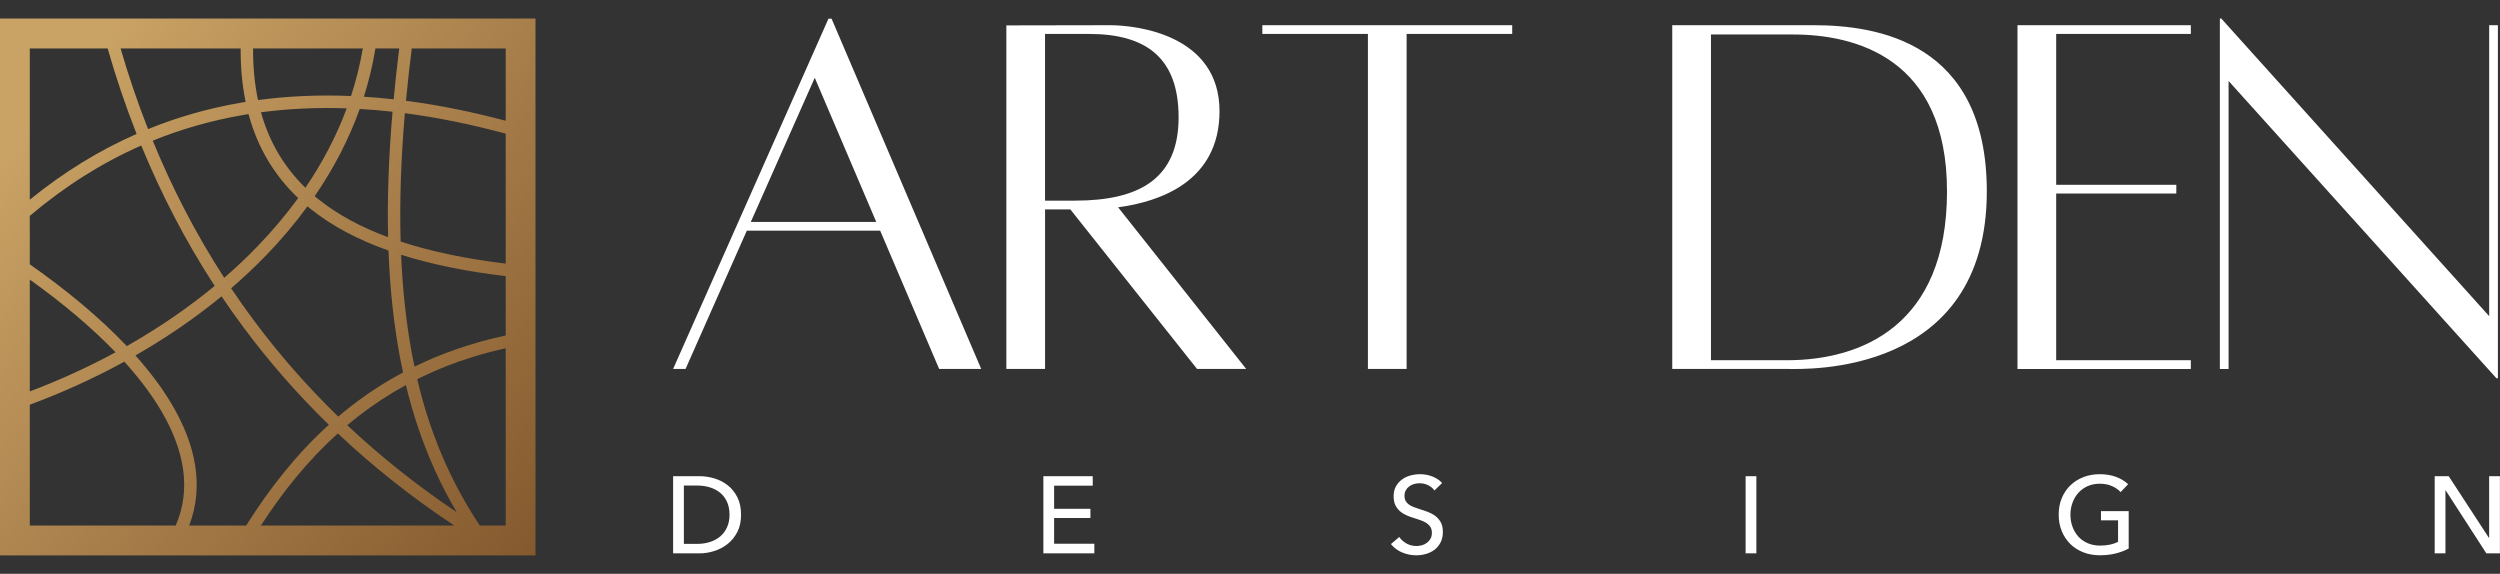 <svg width="122" height="28" viewBox="0 0 122 28" fill="none" xmlns="http://www.w3.org/2000/svg">
<rect x="0" y="0" width="122" height="28" fill="#333333" stroke="none"/>
<path d="M45.831 18.005H47.883L40.58 0.91H40.43L32.848 18.005H33.455L36.444 11.258H42.953L45.831 18.005ZM36.639 10.831L39.76 3.795L42.762 10.831H36.638H36.639ZM60.815 18.005L54.563 10.116C56.546 9.853 59.512 8.888 59.512 5.426C59.512 1.724 55.526 1.23 54.16 1.23C52.865 1.23 49.11 1.239 49.11 1.239V18.005H50.999V10.218H52.232L58.417 18.005H60.816H60.815ZM50.998 1.656H53.144C55.889 1.656 57.516 2.785 57.516 5.724C57.516 8.724 55.596 9.791 52.461 9.791H50.998V1.656ZM73.796 1.23H61.602V1.656H66.754V18.005H68.643V1.656H73.796V1.23ZM88.505 1.23H81.606V18.005H87.237C88.057 18.005 96.956 18.397 96.956 9.338C96.956 2.034 91.582 1.23 88.505 1.23H88.505ZM87.202 17.579H83.495V1.683H87.49C90.518 1.683 95.014 2.799 95.014 9.338C95.014 15.876 90.855 17.579 87.201 17.579H87.202ZM106.913 1.657V1.23H98.537H98.453V18.006H106.913V17.579H100.342V9.445H106.204V9.018H100.342V1.657H106.913ZM121.898 1.23H121.472V15.428L108.4 0.906H108.329V18.006H108.755V3.951L121.826 18.46H121.897V1.23H121.898Z" fill="white"/>
<path fill-rule="evenodd" clip-rule="evenodd" d="M1.454 2.364H5.253C5.656 3.773 6.126 5.165 6.666 6.536C4.822 7.346 3.087 8.417 1.454 9.745V2.364V2.364ZM1.454 19.101C2.886 18.561 4.292 17.922 5.64 17.192C4.45 15.956 3.016 14.76 1.454 13.643V19.101ZM6.188 16.889C7.711 16.026 9.155 15.043 10.475 13.952C9.049 11.759 7.864 9.465 6.893 7.101C4.96 7.952 3.15 9.098 1.454 10.535V12.899C3.23 14.142 4.86 15.489 6.188 16.889ZM10.942 13.557C11.497 13.077 12.027 12.577 12.531 12.057C13.265 11.3 13.942 10.502 14.55 9.665C13.387 8.561 12.57 7.208 12.128 5.567C12.027 5.584 11.927 5.6 11.827 5.618C10.304 5.883 8.847 6.299 7.453 6.865C8.4 9.173 9.555 11.414 10.943 13.557H10.942ZM14.903 9.162C15.731 7.946 16.414 6.652 16.92 5.288C15.473 5.237 14.079 5.301 12.735 5.479C13.145 6.947 13.876 8.163 14.903 9.162L14.903 9.162ZM17.13 4.686C17.377 3.933 17.57 3.158 17.705 2.364H12.35C12.346 3.272 12.427 4.11 12.591 4.884C14.046 4.687 15.558 4.62 17.13 4.686H17.13ZM18.321 2.364C18.189 3.169 18 3.955 17.757 4.72C18.236 4.75 18.72 4.792 19.21 4.846C19.287 4.031 19.378 3.203 19.482 2.364H18.32H18.321ZM17.555 5.317C17.017 6.821 16.271 8.243 15.358 9.573C15.424 9.629 15.492 9.684 15.56 9.739C16.495 10.482 17.626 11.089 18.939 11.575C18.917 10.623 18.924 9.653 18.959 8.664C18.995 7.615 19.062 6.544 19.156 5.452C18.615 5.392 18.082 5.347 17.555 5.317V5.317ZM15.005 10.07C14.389 10.913 13.706 11.718 12.966 12.481C12.432 13.032 11.868 13.561 11.279 14.068C11.629 14.591 11.993 15.107 12.372 15.616C13.594 17.261 14.968 18.836 16.506 20.329C16.713 20.154 16.924 19.982 17.14 19.815C17.92 19.21 18.76 18.662 19.668 18.178C19.433 17.095 19.262 15.986 19.143 14.851C19.053 13.992 18.992 13.118 18.959 12.228C17.488 11.707 16.223 11.043 15.183 10.216C15.123 10.168 15.064 10.12 15.006 10.071L15.005 10.07ZM10.812 14.461C9.513 15.529 8.099 16.494 6.61 17.346C7.308 18.129 7.909 18.925 8.383 19.727C9.555 21.708 9.969 23.724 9.231 25.647H12.013C13.152 23.833 14.467 22.161 16.047 20.73C14.5 19.225 13.117 17.635 11.885 15.978C11.513 15.478 11.156 14.972 10.811 14.461H10.812ZM6.067 17.65C4.585 18.462 3.035 19.165 1.454 19.749V25.647H8.575C9.357 23.852 8.983 21.935 7.86 20.036C7.385 19.233 6.778 18.435 6.067 17.65H6.067ZM19.55 11.788C21.049 12.28 22.764 12.633 24.679 12.865V6.522C22.978 6.063 21.338 5.731 19.758 5.524C19.666 6.598 19.6 7.65 19.564 8.683C19.528 9.739 19.522 10.774 19.551 11.788H19.55ZM24.679 13.478C22.787 13.251 21.08 12.909 19.573 12.433C19.608 13.231 19.665 14.016 19.746 14.789C19.857 15.848 20.013 16.882 20.226 17.892C21.56 17.24 23.036 16.724 24.679 16.371V13.478ZM11.987 4.973C11.821 4.169 11.739 3.3 11.743 2.364H5.884C6.27 3.692 6.715 5.006 7.225 6.3C8.658 5.717 10.157 5.289 11.723 5.017C11.811 5.002 11.899 4.987 11.987 4.973ZM22.169 25.647C20.074 24.259 18.185 22.755 16.487 21.151C15.03 22.464 13.803 23.99 12.732 25.647H22.169ZM16.947 20.751C18.55 22.259 20.326 23.68 22.289 24.996C21.48 23.626 20.851 22.212 20.366 20.748C20.153 20.105 19.967 19.453 19.808 18.792C18.986 19.241 18.222 19.744 17.511 20.295C17.319 20.444 17.131 20.595 16.947 20.751ZM19.812 4.918C21.378 5.122 23 5.447 24.679 5.893V2.364H20.093C19.985 3.228 19.891 4.08 19.812 4.918ZM24.679 16.994C23.083 17.346 21.652 17.859 20.361 18.503C20.525 19.199 20.717 19.884 20.94 20.558C21.525 22.323 22.329 24.017 23.414 25.647H24.679V16.994V16.994ZM0 0.906H26.132V27.103H0V0.906Z" fill="url(#paint0_linear_179_3097)"/>
<path d="M32.848 23.238H34.136C34.377 23.238 34.617 23.274 34.858 23.345C35.099 23.416 35.316 23.527 35.511 23.68C35.705 23.833 35.863 24.027 35.983 24.265C36.103 24.503 36.163 24.788 36.163 25.121C36.163 25.444 36.103 25.723 35.983 25.959C35.862 26.194 35.705 26.389 35.511 26.544C35.316 26.698 35.099 26.813 34.858 26.889C34.617 26.965 34.377 27.004 34.136 27.004H32.848V23.239V23.238ZM33.373 26.541H34.031C34.257 26.541 34.467 26.509 34.659 26.445C34.852 26.381 35.018 26.289 35.158 26.168C35.298 26.047 35.407 25.898 35.484 25.721C35.562 25.544 35.601 25.343 35.601 25.12C35.601 24.886 35.562 24.68 35.484 24.503C35.406 24.326 35.298 24.178 35.158 24.059C35.018 23.941 34.852 23.85 34.659 23.788C34.467 23.726 34.257 23.695 34.031 23.695H33.373V26.54V26.541ZM51.441 26.535H53.404V27.003H50.916V23.238H53.325V23.701H51.441V24.828H53.213V25.28H51.441V26.535ZM70.003 23.935C69.929 23.832 69.828 23.748 69.701 23.682C69.574 23.616 69.43 23.583 69.271 23.583C69.186 23.583 69.1 23.595 69.014 23.618C68.927 23.641 68.848 23.678 68.778 23.73C68.707 23.781 68.649 23.845 68.606 23.921C68.561 23.997 68.539 24.089 68.539 24.195C68.539 24.298 68.559 24.384 68.6 24.453C68.641 24.522 68.695 24.581 68.764 24.629C68.834 24.677 68.915 24.718 69.008 24.751C69.102 24.785 69.202 24.819 69.308 24.855C69.435 24.894 69.565 24.938 69.695 24.988C69.826 25.038 69.945 25.103 70.051 25.184C70.157 25.266 70.243 25.368 70.311 25.49C70.378 25.613 70.412 25.768 70.412 25.956C70.412 26.151 70.376 26.32 70.303 26.463C70.23 26.607 70.134 26.726 70.014 26.82C69.893 26.913 69.755 26.984 69.597 27.029C69.44 27.076 69.278 27.099 69.112 27.099C68.875 27.099 68.646 27.052 68.425 26.96C68.204 26.868 68.021 26.732 67.876 26.55L68.285 26.205C68.373 26.336 68.491 26.442 68.64 26.524C68.789 26.605 68.949 26.646 69.123 26.646C69.211 26.646 69.3 26.633 69.388 26.609C69.477 26.584 69.557 26.545 69.629 26.492C69.702 26.439 69.761 26.372 69.808 26.292C69.853 26.213 69.876 26.116 69.876 26.002C69.876 25.889 69.853 25.794 69.805 25.718C69.757 25.642 69.692 25.577 69.611 25.524C69.53 25.471 69.435 25.425 69.328 25.388C69.22 25.351 69.106 25.312 68.985 25.274C68.865 25.238 68.747 25.195 68.63 25.143C68.513 25.092 68.409 25.026 68.317 24.947C68.225 24.867 68.151 24.768 68.094 24.651C68.038 24.535 68.009 24.389 68.009 24.215C68.009 24.028 68.048 23.866 68.124 23.731C68.199 23.596 68.299 23.485 68.421 23.396C68.543 23.307 68.681 23.243 68.835 23.202C68.989 23.161 69.143 23.141 69.299 23.141C69.518 23.141 69.723 23.179 69.914 23.258C70.105 23.336 70.259 23.44 70.376 23.571L70.004 23.933L70.003 23.935ZM85.711 27.003H85.186V23.238H85.711V27.003ZM103.487 24.015C103.374 23.891 103.23 23.791 103.055 23.717C102.88 23.642 102.685 23.605 102.469 23.605C102.25 23.605 102.052 23.645 101.875 23.724C101.698 23.804 101.548 23.913 101.424 24.051C101.3 24.19 101.205 24.35 101.138 24.532C101.071 24.715 101.037 24.909 101.037 25.115C101.037 25.324 101.07 25.521 101.138 25.705C101.205 25.889 101.3 26.049 101.424 26.186C101.548 26.322 101.7 26.43 101.88 26.508C102.061 26.586 102.262 26.625 102.485 26.625C102.662 26.625 102.825 26.609 102.973 26.577C103.122 26.545 103.251 26.499 103.361 26.438V25.391H102.528V24.944H103.88V26.768C103.682 26.874 103.466 26.956 103.233 27.012C103 27.069 102.745 27.097 102.469 27.097C102.175 27.097 101.906 27.048 101.66 26.951C101.414 26.853 101.203 26.717 101.026 26.542C100.849 26.366 100.711 26.157 100.612 25.914C100.513 25.671 100.464 25.405 100.464 25.114C100.464 24.819 100.514 24.551 100.615 24.308C100.716 24.065 100.856 23.858 101.034 23.686C101.213 23.514 101.424 23.38 101.668 23.284C101.912 23.189 102.177 23.141 102.464 23.141C102.764 23.141 103.032 23.185 103.267 23.273C103.502 23.362 103.698 23.481 103.854 23.63L103.487 24.012V24.015ZM121.46 26.248H121.47V23.238H121.996V27.003H121.333L119.349 23.93H119.338V27.003H118.813V23.238H119.497L121.46 26.248H121.46Z" fill="white"/>
<defs>
<linearGradient id="paint0_linear_179_3097" x1="1.454" y1="6.054" x2="26.184" y2="27.043" gradientUnits="userSpaceOnUse">
<stop stop-color="#C9A265"/>
<stop offset="1" stop-color="#84592E"/>
</linearGradient>
</defs>
</svg>
